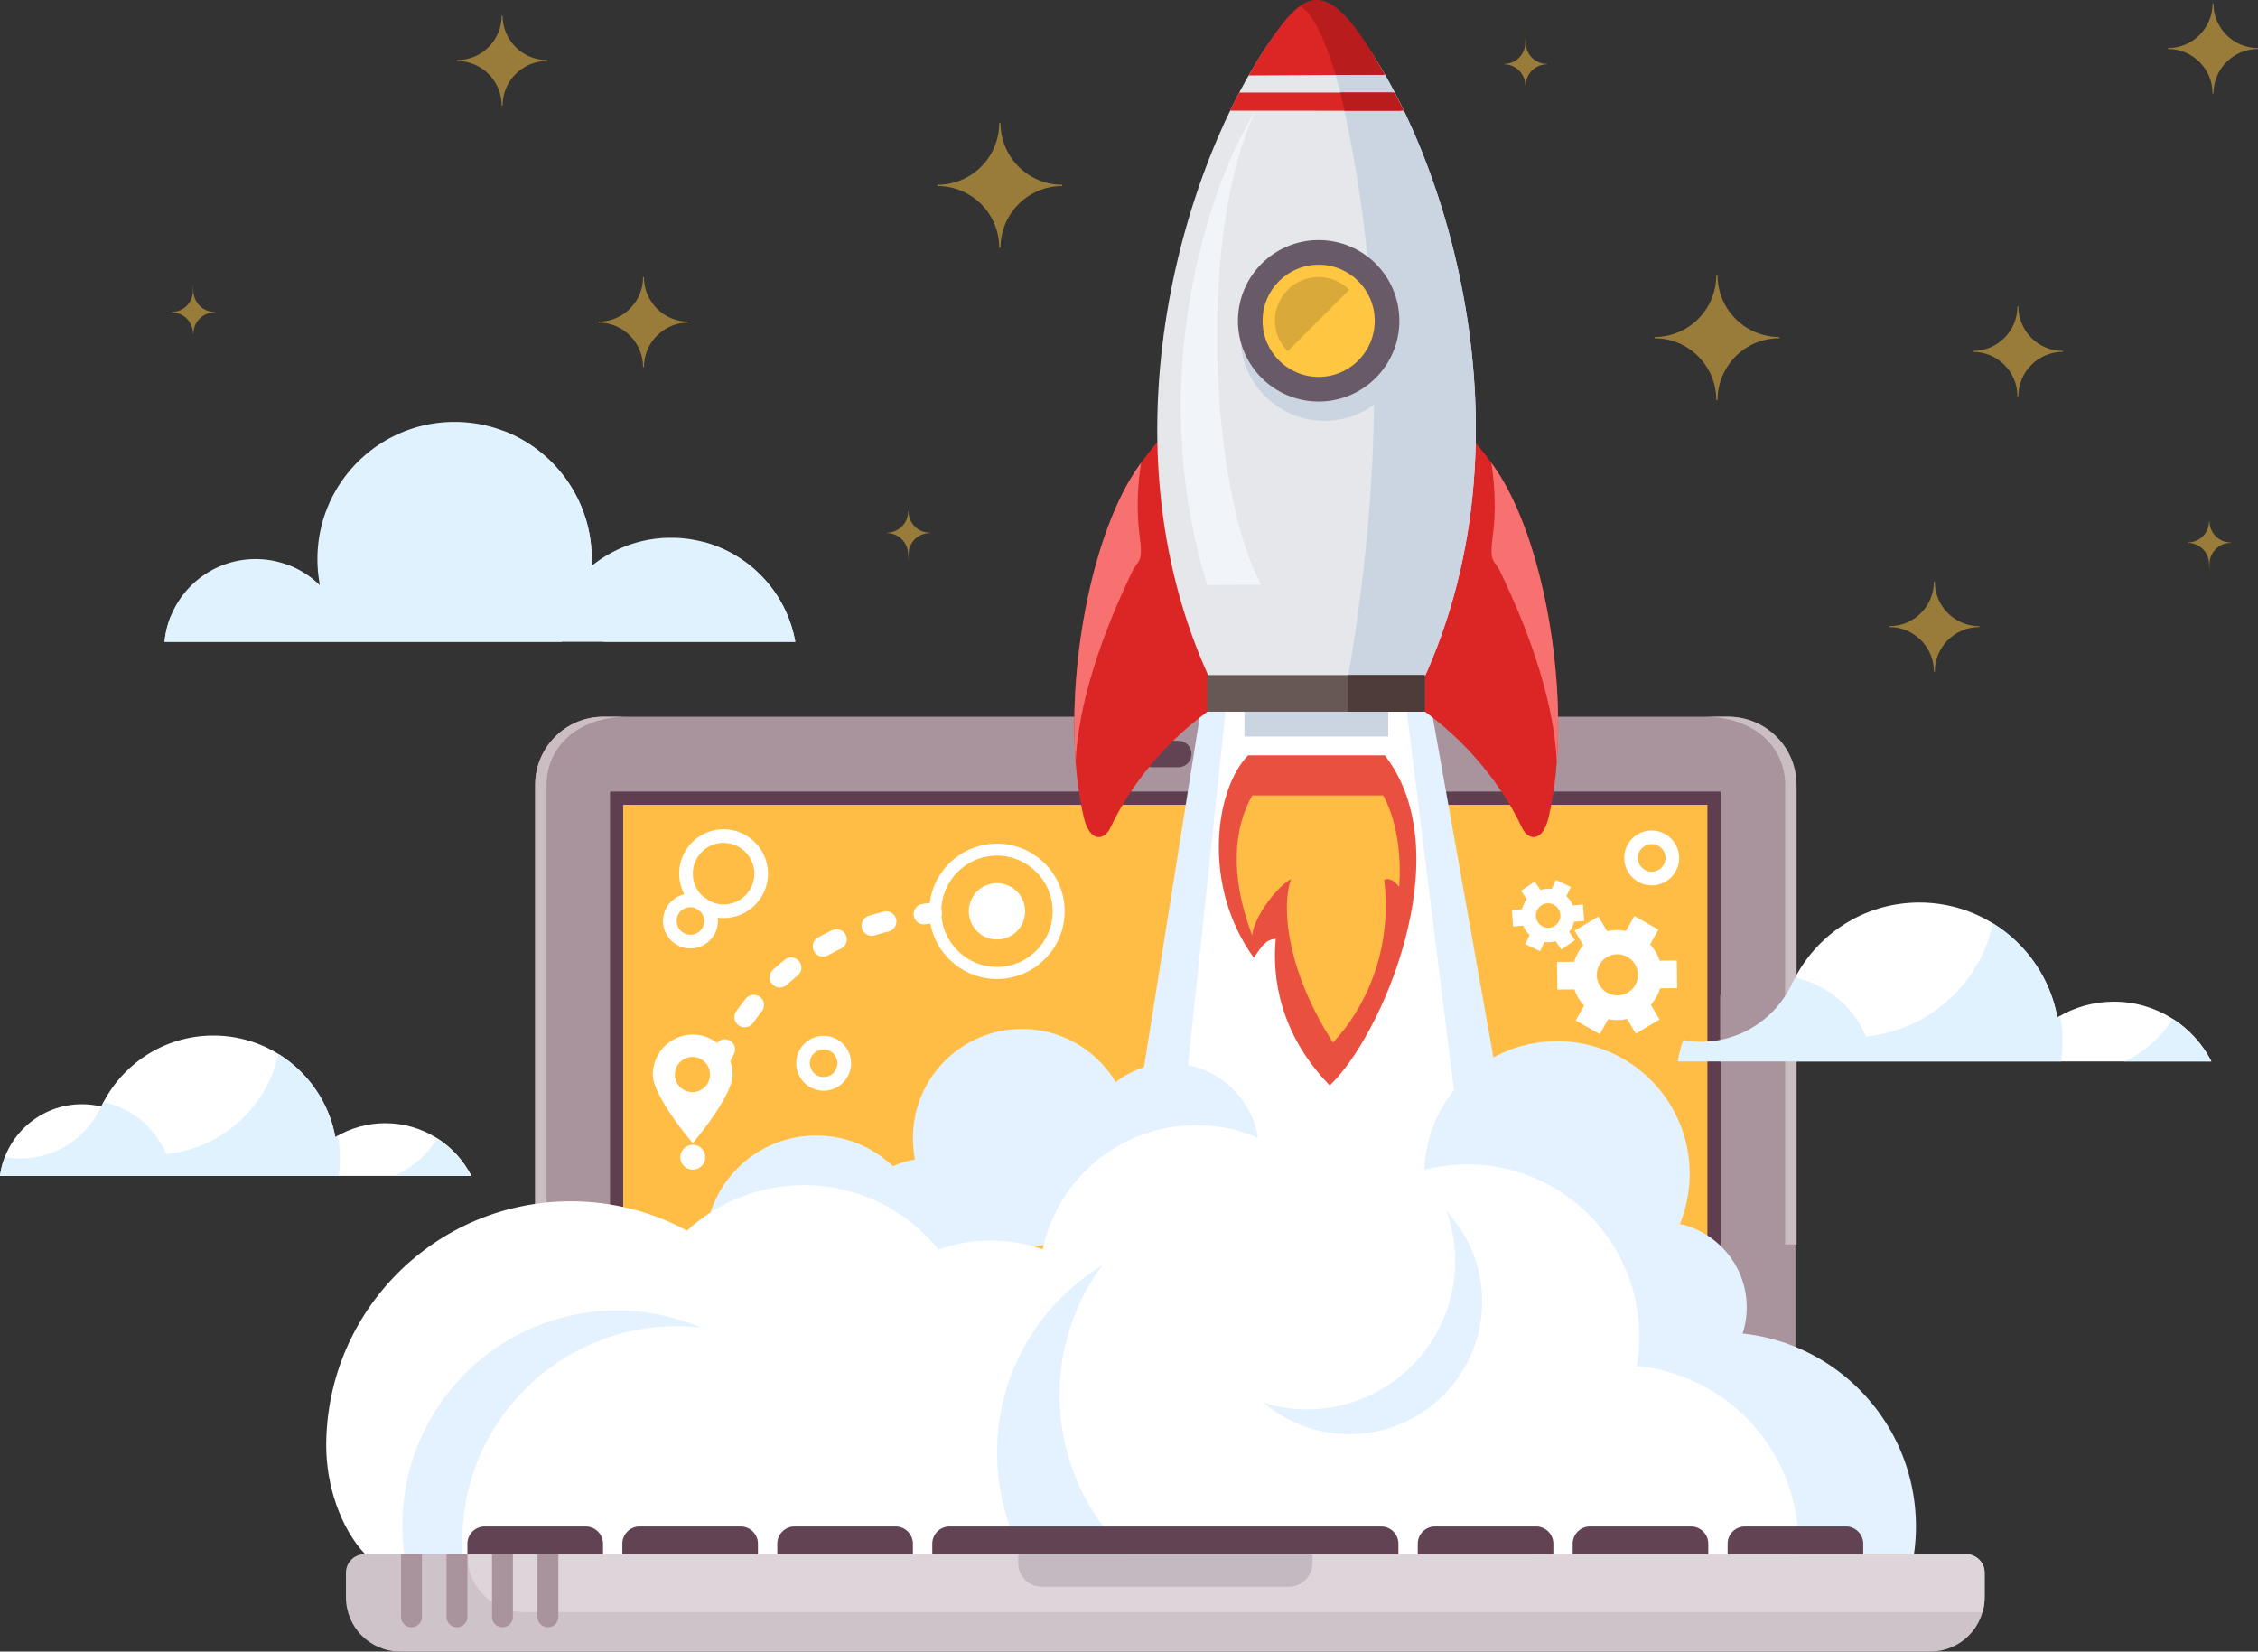 <svg id="Layer_1" xmlns="http://www.w3.org/2000/svg" viewBox="0 0 587.44 429.66">
  <rect x="0" y="0" width="587.44" height="429.66" fill="#333333" stroke="none"/>
  <defs>
    <style>
      .cls-1{fill:#f87171}.cls-1,.cls-10,.cls-12,.cls-13,.cls-16,.cls-17,.cls-18,.cls-2,.cls-7{stroke-width:0}.cls-2{fill:#624354}.cls-7{fill:#cbd5e1}.cls-10{fill:#e0f2fe}.cls-12{fill:#dc2626}.cls-13{fill:#a9939c}.cls-16{fill:#fff}.cls-17{fill:#e4f1fe}.cls-18{fill:#ffbd45}
    </style>
  </defs>
  <path class="cls-16" d="M575.32 276.14c-4.7-9.23-14.29-15.55-25.36-15.55-5.19 0-10.28 1.41-14.72 4.1-3.11-17.01-18-29.9-35.9-29.9-14.58 0-27.16 8.55-33.01 20.91-1.87-.45-3.78-.68-5.7-.68-12.35 0-22.55 9.2-24.12 21.12h138.81Zm-452.68 29.8c-4.16-8.15-12.62-13.74-22.4-13.74-4.58 0-9.08 1.25-13 3.62-2.75-15.02-15.9-26.42-31.72-26.42-12.88 0-24 7.55-29.17 18.47-1.65-.4-3.34-.6-5.04-.6-10.91 0-19.92 8.13-21.31 18.66h122.64Z"/>
  <path class="cls-13" d="M449.37 186.46H156.96c-9.79 0-17.73 7.94-17.73 17.73v200.13h327.88V204.19c0-9.79-7.94-17.73-17.73-17.73Zm-1.81 198.32H158.77V206h288.8v178.78Z"/>
  <path d="M163.32 186.46h-6.36c-9.79 0-17.73 7.94-17.73 17.73v119.54h2.97V204.19c0-9.79 7.99-17.73 21.12-17.73Zm279.99 0h6.36c9.79 0 17.73 7.94 17.73 17.73v119.54h-2.97V204.19c0-9.79-7.99-17.73-21.12-17.73Z" fill="#cbbec3" stroke-width="0"/>
  <path d="M303.17 206h-144.4v178.78h288.8V206h-144.4Z" fill="#5e3e4f" stroke-width="0"/>
  <path class="cls-2" d="M306.57 192.73h-6.81c-1.88 0-3.4 1.52-3.4 3.4v.07c0 1.88 1.52 3.4 3.4 3.4h6.81c1.88 0 3.4-1.52 3.4-3.4v-.07c0-1.88-1.52-3.4-3.4-3.4Z"/>
  <path class="cls-18" d="M162.13 209.37H444.2v172.05H162.13V209.37Z"/>
  <path class="cls-17" d="m294.84 295.09 17.9-112.49h59.29l17.91 100.41v23.8l-42.18 7.74-52.92-19.45Z"/>
  <path class="cls-16" d="M410.64 259.63c.43.72.93 1.38 1.48 1.98l-2.18 3.88 6.27 3.52 2.18-3.88c1.6.33 3.28.31 4.91-.06l2.27 3.82 6.18-3.67-2.27-3.82c1.1-1.24 1.91-2.7 2.4-4.28l4.45-.05-.09-7.19-4.44.05c-.53-1.57-1.38-3.01-2.51-4.22l2.17-3.88-6.27-3.52-2.18 3.88c-1.62-.33-3.3-.31-4.91.06l-2.27-3.82-6.18 3.67 2.27 3.82c-1.1 1.24-1.91 2.7-2.4 4.28l-4.45.05.09 7.19 4.45-.05c.26.77.6 1.52 1.03 2.24Zm7.33-10.57a5.343 5.343 0 0 1 7.36 1.74c1.55 2.51.78 5.81-1.74 7.36-.06.03-.11.07-.17.1a5.363 5.363 0 0 1-7.3-2 5.36 5.36 0 0 1 1.84-7.2Z"/>
  <path class="cls-16" d="M396.45 235.17c-.21.44-.38.91-.49 1.38l-2.64.2.33 4.26 2.64-.2c.37.91.94 1.73 1.65 2.41l-1.14 2.39 3.86 1.85 1.14-2.39c.98.13 1.97.06 2.91-.23l1.49 2.18 3.53-2.42-1.49-2.18a7.04 7.04 0 0 0 1.26-2.63l2.64-.2-.33-4.26-2.64.21c-.37-.91-.94-1.73-1.65-2.41l1.14-2.38-3.86-1.85-1.14 2.38c-.98-.13-1.97-.05-2.91.23l-1.49-2.18-3.53 2.42 1.49 2.18c-.3.39-.56.81-.77 1.25Zm7.65.13c1.6.74 2.29 2.63 1.55 4.22a3.181 3.181 0 0 1-4.3 1.51 3.175 3.175 0 0 1-1.44-4.26c.76-1.55 2.62-2.2 4.19-1.48Zm-18.31 108.93h-83.9l17.4-163.29h46.2l20.31 163.29Z"/>
  <path class="cls-17" d="M304.47 276.62c-5.15 0-10.15 1.72-14.21 4.89-4.96-8.28-14.01-13.83-24.37-13.83-15.68 0-28.39 12.71-28.39 28.39 0 1.88.19 3.75.55 5.59-1.99.3-3.93.88-5.75 1.73-5.19-4.95-12.21-7.99-19.94-7.99-15.97 0-28.91 12.94-28.91 28.91s12.94 28.91 28.91 28.91c8.8 0 16.67-3.93 21.98-10.14 2.23.77 4.58 1.16 6.93 1.15 11.34 0 20.61-8.82 21.35-19.97 1.07.12 2.16.19 3.27.19 8.43 0 16-3.68 21.2-9.52 4.23 4.83 10.45 7.89 17.38 7.89 12.76 0 23.1-10.34 23.1-23.1s-10.34-23.1-23.1-23.1Z"/>
  <path class="cls-16" d="M259.37 244.41c4.05 0 7.33-3.28 7.33-7.33s-3.28-7.33-7.33-7.33-7.33 3.28-7.33 7.33 3.28 7.33 7.33 7.33Z"/>
  <path class="cls-16" d="M241.76 237.08c0-9.71 7.9-17.61 17.61-17.61s17.61 7.9 17.61 17.61-7.9 17.61-17.61 17.61-17.61-7.9-17.61-17.61Zm3.13 0c0 7.98 6.49 14.48 14.48 14.48s14.48-6.49 14.48-14.48-6.49-14.48-14.48-14.48-14.48 6.49-14.48 14.48Z"/>
  <path d="M243.89 48.39v-.32c8.88 0 16.07-7.19 16.07-16.07h.33c0 8.87 7.19 16.07 16.07 16.07v.32c-8.87 0-16.07 7.19-16.07 16.07h-.33c0-8.87-7.19-16.07-16.07-16.07Zm186.55 39.6v-.32c8.88 0 16.07-7.19 16.07-16.07h.33c0 8.87 7.19 16.07 16.07 16.07v.32c-8.87 0-16.07 7.19-16.07 16.07h-.33c0-8.87-7.19-16.07-16.07-16.07Zm-274.73-4.07v-.23c6.4 0 11.59-5.19 11.59-11.59h.23c0 6.4 5.19 11.59 11.59 11.59v.23c-6.4 0-11.59 5.19-11.59 11.59h-.23c0-6.4-5.19-11.59-11.59-11.59Zm408.32-71.18v-.23c6.4 0 11.59-5.19 11.59-11.59h.23c0 6.4 5.19 11.59 11.59 11.59v.23c-6.4 0-11.59 5.19-11.59 11.59h-.23c0-6.4-5.19-11.59-11.59-11.59Zm-72.49 150.39v-.23c6.4 0 11.59-5.19 11.59-11.59h.23c0 6.4 5.19 11.59 11.59 11.59v.23c-6.4 0-11.59 5.19-11.59 11.59h-.23c0-6.4-5.19-11.59-11.59-11.59ZM118.92 15.88v-.24c6.4 0 11.59-5.19 11.59-11.59h.23c0 6.4 5.19 11.59 11.59 11.59v.23c-6.4 0-11.59 5.19-11.59 11.59h-.23c0-6.4-5.19-11.59-11.59-11.59Zm272.38.86v-.11c3.05 0 5.52-2.47 5.52-5.52s.11 0 .11 0c0 3.05 2.47 5.52 5.52 5.52v.11c-3.05 0-5.52 2.47-5.52 5.52h-.11c0-3.05-2.47-5.52-5.52-5.52ZM230.73 138.69v-.11c3.05 0 5.52-2.47 5.52-5.52h.11c0 3.05 2.47 5.52 5.52 5.52v.11c-3.05 0-5.52 2.47-5.52 5.52s-.11 0-.11 0c0-3.05-2.47-5.52-5.52-5.52ZM44.69 81.27v-.11c3.05 0 5.52-2.47 5.52-5.52s.11 0 .11 0c0 3.05 2.47 5.52 5.52 5.52v.11c-3.05 0-5.52 2.47-5.52 5.52h-.11c0-3.05-2.47-5.52-5.52-5.52Zm524.5 59.96v-.11c3.05 0 5.52-2.47 5.52-5.52h.11c0 3.05 2.47 5.52 5.52 5.52v.11c-3.05 0-5.52 2.47-5.52 5.52s-.11 0-.11 0c0-3.05-2.47-5.52-5.52-5.52Zm-55.92-49.7v-.23c6.4 0 11.59-5.19 11.59-11.59h.23c0 6.4 5.19 11.59 11.59 11.59v.23c-6.4 0-11.59 5.19-11.59 11.59h-.23c0-6.4-5.19-11.59-11.59-11.59Z" style="isolation:isolate" opacity=".5" fill="#ffc641" stroke-width="0"/>
  <path class="cls-16" d="M188.25 238.83c-6.27 0-11.45-5.1-11.55-11.37-.1-6.37 5-11.63 11.37-11.73h.19c6.27 0 11.45 5.1 11.54 11.37.1 6.37-5 11.63-11.37 11.73h-.19Zm0-19.55h-.13c-4.41.07-7.94 3.72-7.87 8.13.07 4.34 3.66 7.87 8 7.87h.13a7.95 7.95 0 0 0 5.62-2.43 7.943 7.943 0 0 0 2.25-5.69c-.07-4.34-3.66-7.88-8-7.88Z"/>
  <path class="cls-16" d="M179.63 246.74c-3.87 0-7.07-3.15-7.13-7.02-.03-1.89.69-3.72 2.01-5.08a7.12 7.12 0 0 1 5.01-2.17h.12c3.87 0 7.07 3.15 7.13 7.02.06 3.93-3.09 7.19-7.02 7.25h-.12Zm0-10.73h-.06c-.95.01-1.86.41-2.52 1.09-.66.68-1.03 1.6-1.01 2.55a3.6 3.6 0 0 0 3.59 3.53h.06a3.585 3.585 0 0 0 3.53-3.64 3.608 3.608 0 0 0-3.59-3.53Zm34.65 47.74c-3.87 0-7.07-3.15-7.13-7.02a7.09 7.09 0 0 1 2.01-5.08 7.12 7.12 0 0 1 5.01-2.17h.12c3.87 0 7.07 3.15 7.13 7.02.06 3.93-3.09 7.19-7.02 7.25h-.12Zm0-10.73h-.06c-.95.01-1.86.41-2.52 1.09-.66.68-1.03 1.6-1.01 2.55a3.6 3.6 0 0 0 3.59 3.53h.06a3.594 3.594 0 0 0 3.53-3.65 3.608 3.608 0 0 0-3.59-3.53Zm215.42-42.69c-3.87 0-7.07-3.15-7.13-7.02a7.09 7.09 0 0 1 2.01-5.08 7.079 7.079 0 0 1 5.01-2.17h.11c3.87 0 7.07 3.15 7.14 7.02.06 3.93-3.09 7.19-7.02 7.25h-.11Zm0-10.73h-.06c-.95.01-1.86.41-2.52 1.09-.66.68-1.03 1.6-1.01 2.55a3.6 3.6 0 0 0 3.59 3.53h.06a3.588 3.588 0 0 0 3.53-3.65 3.605 3.605 0 0 0-3.58-3.53Zm-242.11 57.97c-1.47 0-2.66-1.19-2.66-2.66 0-.42.1-.83.29-1.2.33-.66.67-1.32 1.01-1.95a2.665 2.665 0 0 1 3.61-1.06c1.27.7 1.75 2.28 1.08 3.56-.32.61-.64 1.22-.95 1.83a2.66 2.66 0 0 1-2.38 1.47Zm6.15-10.31a2.667 2.667 0 0 1-2.17-4.21 65.56 65.56 0 0 1 2.48-3.28 2.674 2.674 0 0 1 3.75-.36 2.66 2.66 0 0 1 .4 3.69c-.79.99-1.55 2-2.29 3.03-.5.7-1.31 1.12-2.17 1.12Zm9.15-10.35c-1.47 0-2.66-1.19-2.66-2.66 0-.75.32-1.47.87-1.97 1.02-.92 2.07-1.81 3.15-2.67a2.664 2.664 0 0 1 3.31 4.17c-.98.78-1.95 1.6-2.88 2.44-.49.44-1.13.69-1.79.69Zm11.23-8.04c-1.47 0-2.66-1.19-2.66-2.66 0-.97.52-1.86 1.37-2.33 1.2-.67 2.42-1.3 3.66-1.89 1.33-.63 2.92-.07 3.55 1.25.63 1.33.07 2.92-1.25 3.55-1.14.54-2.26 1.12-3.37 1.74-.41.23-.85.34-1.29.34Zm12.71-5.41a2.659 2.659 0 0 1-.79-5.2c1.3-.41 2.61-.78 3.93-1.12 1.44-.32 2.86.59 3.18 2.02.3 1.37-.51 2.74-1.85 3.13a68 68 0 0 0-3.67 1.05c-.26.08-.53.12-.8.12Zm13.51-2.99c-1.47 0-2.66-1.21-2.65-2.68 0-1.32.98-2.43 2.28-2.62.71-.1 1.44-.19 2.17-.28a2.664 2.664 0 0 1 .62 5.29c-.69.08-1.38.17-2.06.26-.12.02-.25.03-.37.03Z"/>
  <path class="cls-16" d="M180.22 269.16c-5.73 0-10.38 4.65-10.38 10.38s10.38 17.86 10.38 17.86 10.38-12.13 10.38-17.86-4.65-10.38-10.38-10.38Zm0 14.95c-2.52.04-4.6-1.98-4.64-4.5a4.576 4.576 0 0 1 4.5-4.64h.14a4.57 4.57 0 0 1 4.5 4.64 4.573 4.573 0 0 1-4.5 4.5Zm0 20.17c1.78.01 3.24-1.42 3.25-3.21a3.229 3.229 0 0 0-3.21-3.25h-.05a3.235 3.235 0 0 0-3.21 3.25 3.233 3.233 0 0 0 3.21 3.21Z"/>
  <path class="cls-17" d="M409.98 339.52c0 .2-.02.4-.02.6 0 6.67 2.94 12.64 7.59 16.72-12.18 9.22-20.05 23.83-20.05 40.28 0 2.45.18 4.86.51 7.21h99.93c.34-2.36.52-4.76.52-7.21 0-26.06-19.75-47.51-45.1-50.2.71-2.2 1.07-4.5 1.07-6.8 0-10.62-7.45-19.5-17.4-21.7a34.56 34.56 0 0 0 2.56-13.05c0-19.06-15.45-34.5-34.51-34.5s-34.5 15.45-34.5 34.5 15.45 34.5 34.5 34.5c1.66 0 3.3-.12 4.9-.35Z"/>
  <path class="cls-16" d="M467.81 404.33c.05-.88.08-1.76.08-2.65 0-24.2-18.48-44.08-42.09-46.32.44-2.51.67-5.08.67-7.72 0-24.7-20.02-44.73-44.73-44.73-13.07 0-24.83 5.61-33.01 14.54-6.24-14.55-20.7-24.75-37.54-24.75-19.62 0-36.01 13.85-39.93 32.31-4.34-1.52-8.9-2.29-13.5-2.29-4.77 0-9.35.82-13.6 2.33-8.25-10.21-20.88-16.73-35.02-16.73-11.72 0-22.4 4.48-30.41 11.83-8.99-4.86-19.29-7.62-30.22-7.62-35.15 0-63.64 28.49-63.64 63.64 0 10.11 3.66 21.34 10.13 28.17h372.82Z"/>
  <path class="cls-17" d="M160.56 340.94c-30.86 0-55.87 25.02-55.87 55.88 0 4.19.46 8.27 1.34 12.19h14.83c-.39-2.69-.59-5.41-.59-8.13 0-30.86 25.01-55.87 55.87-55.87 2.1 0 4.17.12 6.21.35a55.683 55.683 0 0 0-21.79-4.41Zm201.59 70.62c-1.29.78-2.6 1.51-3.95 2.19h2.14v.13c.62-.76 1.23-1.53 1.81-2.32Zm-55.23 2.19c-18.54-9.38-31.26-28.61-31.26-50.81a56.637 56.637 0 0 1 11.06-33.71c-16.38 9.99-27.32 28.03-27.32 48.62 0 13.61 4.78 26.11 12.76 35.9h34.76Zm69.4-98.65c1.49 4.17 2.26 8.57 2.25 13 0 21.28-17.25 38.54-38.54 38.54-3.89 0-7.64-.58-11.17-1.65a34.303 34.303 0 0 0 22.22 8.11c19.05 0 34.49-15.44 34.49-34.49 0-9.09-3.52-17.35-9.26-23.51Z"/>
  <path d="M511.53 404.33H94.8c-2.65 0-4.8 2.15-4.8 4.8v6.42c0 7.8 6.32 14.11 14.11 14.11H502.2c7.8 0 14.11-6.32 14.11-14.11v-6.42c0-2.65-2.15-4.8-4.8-4.8Z" fill="#cfc3ca" stroke-width="0"/>
  <path d="M511.53 404.33H121.6v.32c0 8.14 6.59 14.73 14.73 14.73H515.8c.34-1.22.53-2.5.53-3.83v-6.42c0-2.65-2.15-4.8-4.8-4.8Z" fill="#ded5da" stroke-width="0"/>
  <path class="cls-13" d="M107.08 423.33h-.05a2.69 2.69 0 0 1-2.69-2.69v-16.31h5.43v16.31c0 1.48-1.2 2.69-2.69 2.69Zm11.83 0h-.05a2.69 2.69 0 0 1-2.69-2.69v-16.31h5.43v16.31c0 1.48-1.2 2.69-2.69 2.69Zm11.83 0h-.05a2.69 2.69 0 0 1-2.69-2.69v-16.31h5.43v16.31c0 1.48-1.2 2.69-2.69 2.69Zm11.83 0h-.05a2.69 2.69 0 0 1-2.69-2.69v-16.31h5.43v16.31c0 1.48-1.2 2.69-2.68 2.69Z"/>
  <path class="cls-2" d="M152.39 397.12H126.1a4.5 4.5 0 0 0-4.5 4.5v2.71h35.28v-2.71a4.5 4.5 0 0 0-4.5-4.5Zm40.31 0h-26.29a4.5 4.5 0 0 0-4.5 4.5v2.71h35.28v-2.71a4.5 4.5 0 0 0-4.5-4.5Zm40.31 0h-26.29a4.5 4.5 0 0 0-4.5 4.5v2.71h35.28v-2.71a4.5 4.5 0 0 0-4.5-4.5Zm220.94 0h26.29a4.5 4.5 0 0 1 4.5 4.5v2.71h-35.28v-2.71a4.5 4.5 0 0 1 4.5-4.5Zm-40.31 0h26.29a4.5 4.5 0 0 1 4.5 4.5v2.71h-35.28v-2.71a4.5 4.5 0 0 1 4.5-4.5Zm-40.31 0h26.29a4.5 4.5 0 0 1 4.5 4.5v2.71h-35.28v-2.71a4.5 4.5 0 0 1 4.5-4.5Zm-130.79 4.5v2.71h121.27v-2.71a4.5 4.5 0 0 0-4.5-4.5H247.04a4.5 4.5 0 0 0-4.5 4.5Z"/>
  <path d="M335.36 412.79h-64.38c-3.35 0-6.07-2.72-6.07-6.07v-2.39h76.52v2.39c0 3.35-2.72 6.07-6.07 6.07Z" fill="#c4b9c0" stroke-width="0"/>
  <path class="cls-12" d="M296.26 121.25c-13.94 19.61-20.79 63.69-14.32 91.31 1.6 6.84 5.4 6.02 6.9 2.85 6.47-13.66 17.32-25.33 29.17-32.92-7.91-16.76-13.75-39.81-16.27-68.2 0 0-2.05 2.14-5.48 6.95Z"/>
  <path class="cls-1" d="M296.26 121.25c-11.71 16.48-18.42 50.24-16.42 76.99.97-22.05 13.19-46.13 14.49-49.08 1.71-3.88 3.2-2.18 2.13-9.96-.87-6.34-.46-13.48.41-18.8-.2.27-.4.55-.61.85Z"/>
  <path class="cls-12" d="M388.59 121.25c13.94 19.61 20.79 63.69 14.32 91.31-1.6 6.84-5.4 6.02-6.9 2.85-6.47-13.66-17.32-25.33-29.17-32.92 7.91-16.76 13.75-39.81 16.27-68.2 0 0 2.05 2.14 5.47 6.95Z"/>
  <path class="cls-1" d="M388.59 121.25c11.71 16.48 18.42 50.24 16.42 76.99-.97-22.05-13.19-46.13-14.49-49.08-1.71-3.88-3.2-2.18-2.13-9.96.87-6.34.46-13.48-.41-18.8.2.27.4.55.61.85Z"/>
  <path d="M315.27 177.73c-31.15-65.92-4.65-142.51 18.54-171.49 6.17-7.72 11.11-7.72 17.53 0 21.82 26.22 50.07 103.72 18.54 171.49h-54.62Z" fill="#e5e7eb" stroke-width="0"/>
  <path class="cls-7" d="M369.88 177.73c31.53-67.77 3.27-145.27-18.54-171.49-4.76-5.72-8.7-7.19-12.94-4.44 4.43 2.12 8.89 15.35 11.24 26.32 7.85 36.65 12.41 83.18.8 149.61h19.45Z"/>
  <path class="cls-7" d="M344.57 109.48c12.06 0 21.84-9.78 21.84-21.84s-9.78-21.84-21.84-21.84-21.84 9.78-21.84 21.84 9.78 21.84 21.84 21.84Z"/>
  <path d="M343.06 104.46c11.6 0 21-9.4 21-21s-9.4-21-21-21-21 9.4-21 21 9.4 21 21 21Z" fill="#695a68" stroke-width="0"/>
  <path d="M343.06 98.05c8.06 0 14.59-6.53 14.59-14.59s-6.53-14.59-14.59-14.59-14.59 6.53-14.59 14.59 6.53 14.59 14.59 14.59Z" fill="#ffc641" stroke-width="0"/>
  <path d="M351.02 75.39a11.3 11.3 0 0 0-7.99-3.3c-6.26 0-11.33 5.07-11.33 11.33 0 3.12 1.26 5.94 3.3 7.99l16.02-16.02Z" fill="#d9a93a" stroke-width="0"/>
  <path class="cls-7" d="M323.75 183.9h37.41v7.71h-37.41v-7.71Z"/>
  <path d="M314.09 175.62h56.59v9.53h-56.59v-9.53Z" fill="#675855" stroke-width="0"/>
  <path d="M350.65 175.62h20.03v9.53h-20.03v-9.53Z" fill="#4e3c38" stroke-width="0"/>
  <path d="M360.27 196.5h-35.56c-8.53 8.66-12.24 33.69 1.49 52.67 2.09-3.04 3.04-4.74 5.69-4.93-.95 9.86.95 24.66 14.04 38.13 13.18-12.23 34.32-60.18 14.34-85.87Z" fill="#e95040" stroke-width="0"/>
  <path class="cls-18" d="M325.8 206.94c-4.59 7.95-6.18 20.25-.03 36.43.34-4.44 5.98-12.3 10.08-14.69-2.73 8.37-.51 24.77 10.94 42.55 8.03-8.54 15.55-23.41 13.33-42.38 1.54-.51 2.68.34 3.88 1.88.52-6.58-.1-16.48-4.16-23.79H325.8Z"/>
  <path class="cls-10" d="M206.9 166.97c-2.72-15.38-16.15-27.07-32.31-27.07a32.695 32.695 0 0 0-20.69 7.34c.03-.6.04-1.2.04-1.8 0-19.71-15.98-35.68-35.68-35.68s-35.68 15.97-35.68 35.68c0 2.36.23 4.66.67 6.9a23.781 23.781 0 0 0-16.75-6.9c-12.38 0-22.55 9.45-23.69 21.53H206.9Zm329.33 109.17c.24-1.71.37-3.45.37-5.23 0-2.28-.21-4.51-.59-6.67-.26.14-.51.29-.76.44-1.89-10.33-8.14-19.14-16.76-24.47-3.41 15.75-16.69 27.82-33.03 29.44-3.26-7.69-10.1-13.5-18.43-15.32-.24.45-.47.91-.69 1.37h-.04c-4.11 9.02-13.2 15.3-23.76 15.3-1.57 0-3.1-.15-4.59-.41-.69 1.79-1.17 3.66-1.43 5.56h99.72Zm39.09 0a28.576 28.576 0 0 0-10.08-11.1 28.68 28.68 0 0 1-12.65 11.1h22.73Zm-487.21 29.8c.21-1.51.32-3.05.32-4.62 0-2.01-.18-3.98-.53-5.89-.23.13-.45.26-.67.39-1.67-9.13-7.19-16.91-14.81-21.62-3.02 13.91-14.74 24.58-29.18 26.01a23.107 23.107 0 0 0-16.29-13.54c-.21.4-.41.8-.61 1.21h-.04c-3.63 7.96-11.66 13.51-21 13.51-1.38 0-2.74-.13-4.05-.37a21.3 21.3 0 0 0-1.26 4.92H88.1Zm34.53 0c-2.04-4-5.12-7.39-8.91-9.81a25.28 25.28 0 0 1-11.18 9.81h20.09Z"/>
  <path class="cls-10" d="M44.51 160.14a23.37 23.37 0 0 0-1.7 6.83h103.3a35.73 35.73 0 0 0 7.82-22.35v-.24c-.43-14.7-9.76-27.17-22.78-32.21.8 3.01 1.21 6.12 1.21 9.24 0 19.8-16.05 35.85-35.85 35.85-3.4 0-6.7-.48-9.82-1.37a24.91 24.91 0 0 0-3.59-4.41c.05.29.1.58.16.86a23.756 23.756 0 0 0-7.79-5.14c-3.78 8.56-12.34 14.53-22.3 14.53-3.05 0-5.97-.57-8.66-1.59Zm138.76-19.07c-2.68 13.25-13.32 23.62-26.71 25.9h50.34c-2.21-12.52-11.52-22.59-23.63-25.9Z"/>
  <path d="M326.91 28.33c-12.45 19.56-29.36 70.21-12.86 123.83l14.09-.06c-13.24-23.74-16.84-91.87-1.23-123.76Z" fill="#f1f5f9" stroke-width="0"/>
  <path class="cls-12" d="M351.34 6c-6.42-7.87-11.36-7.87-17.53 0-2.97 3.79-6 8.37-8.95 13.63l35.23-.19c-3.03-5.4-5.79-9.81-8.75-13.44Zm10.93 18.08h-39.88c-.82 1.55-1.61 3.12-2.38 4.71l44.5.02c-.79-1.62-1.44-3.2-2.24-4.72Z"/>
  <path d="M362.86 24.06H348.7c.34 1.37.66 2.73.94 4.06l.14.68h15.45c-.76-1.59-1.56-3.17-2.38-4.74ZM351.42 5.81c-4.76-5.72-8.91-7.4-13.21-4.21 3.3 1.58 6.81 9.53 9.26 17.91l12.87-.05c-3.01-5.24-5.98-10.13-8.92-13.66Z" fill="#b91c1c" stroke-width="0"/>
</svg>